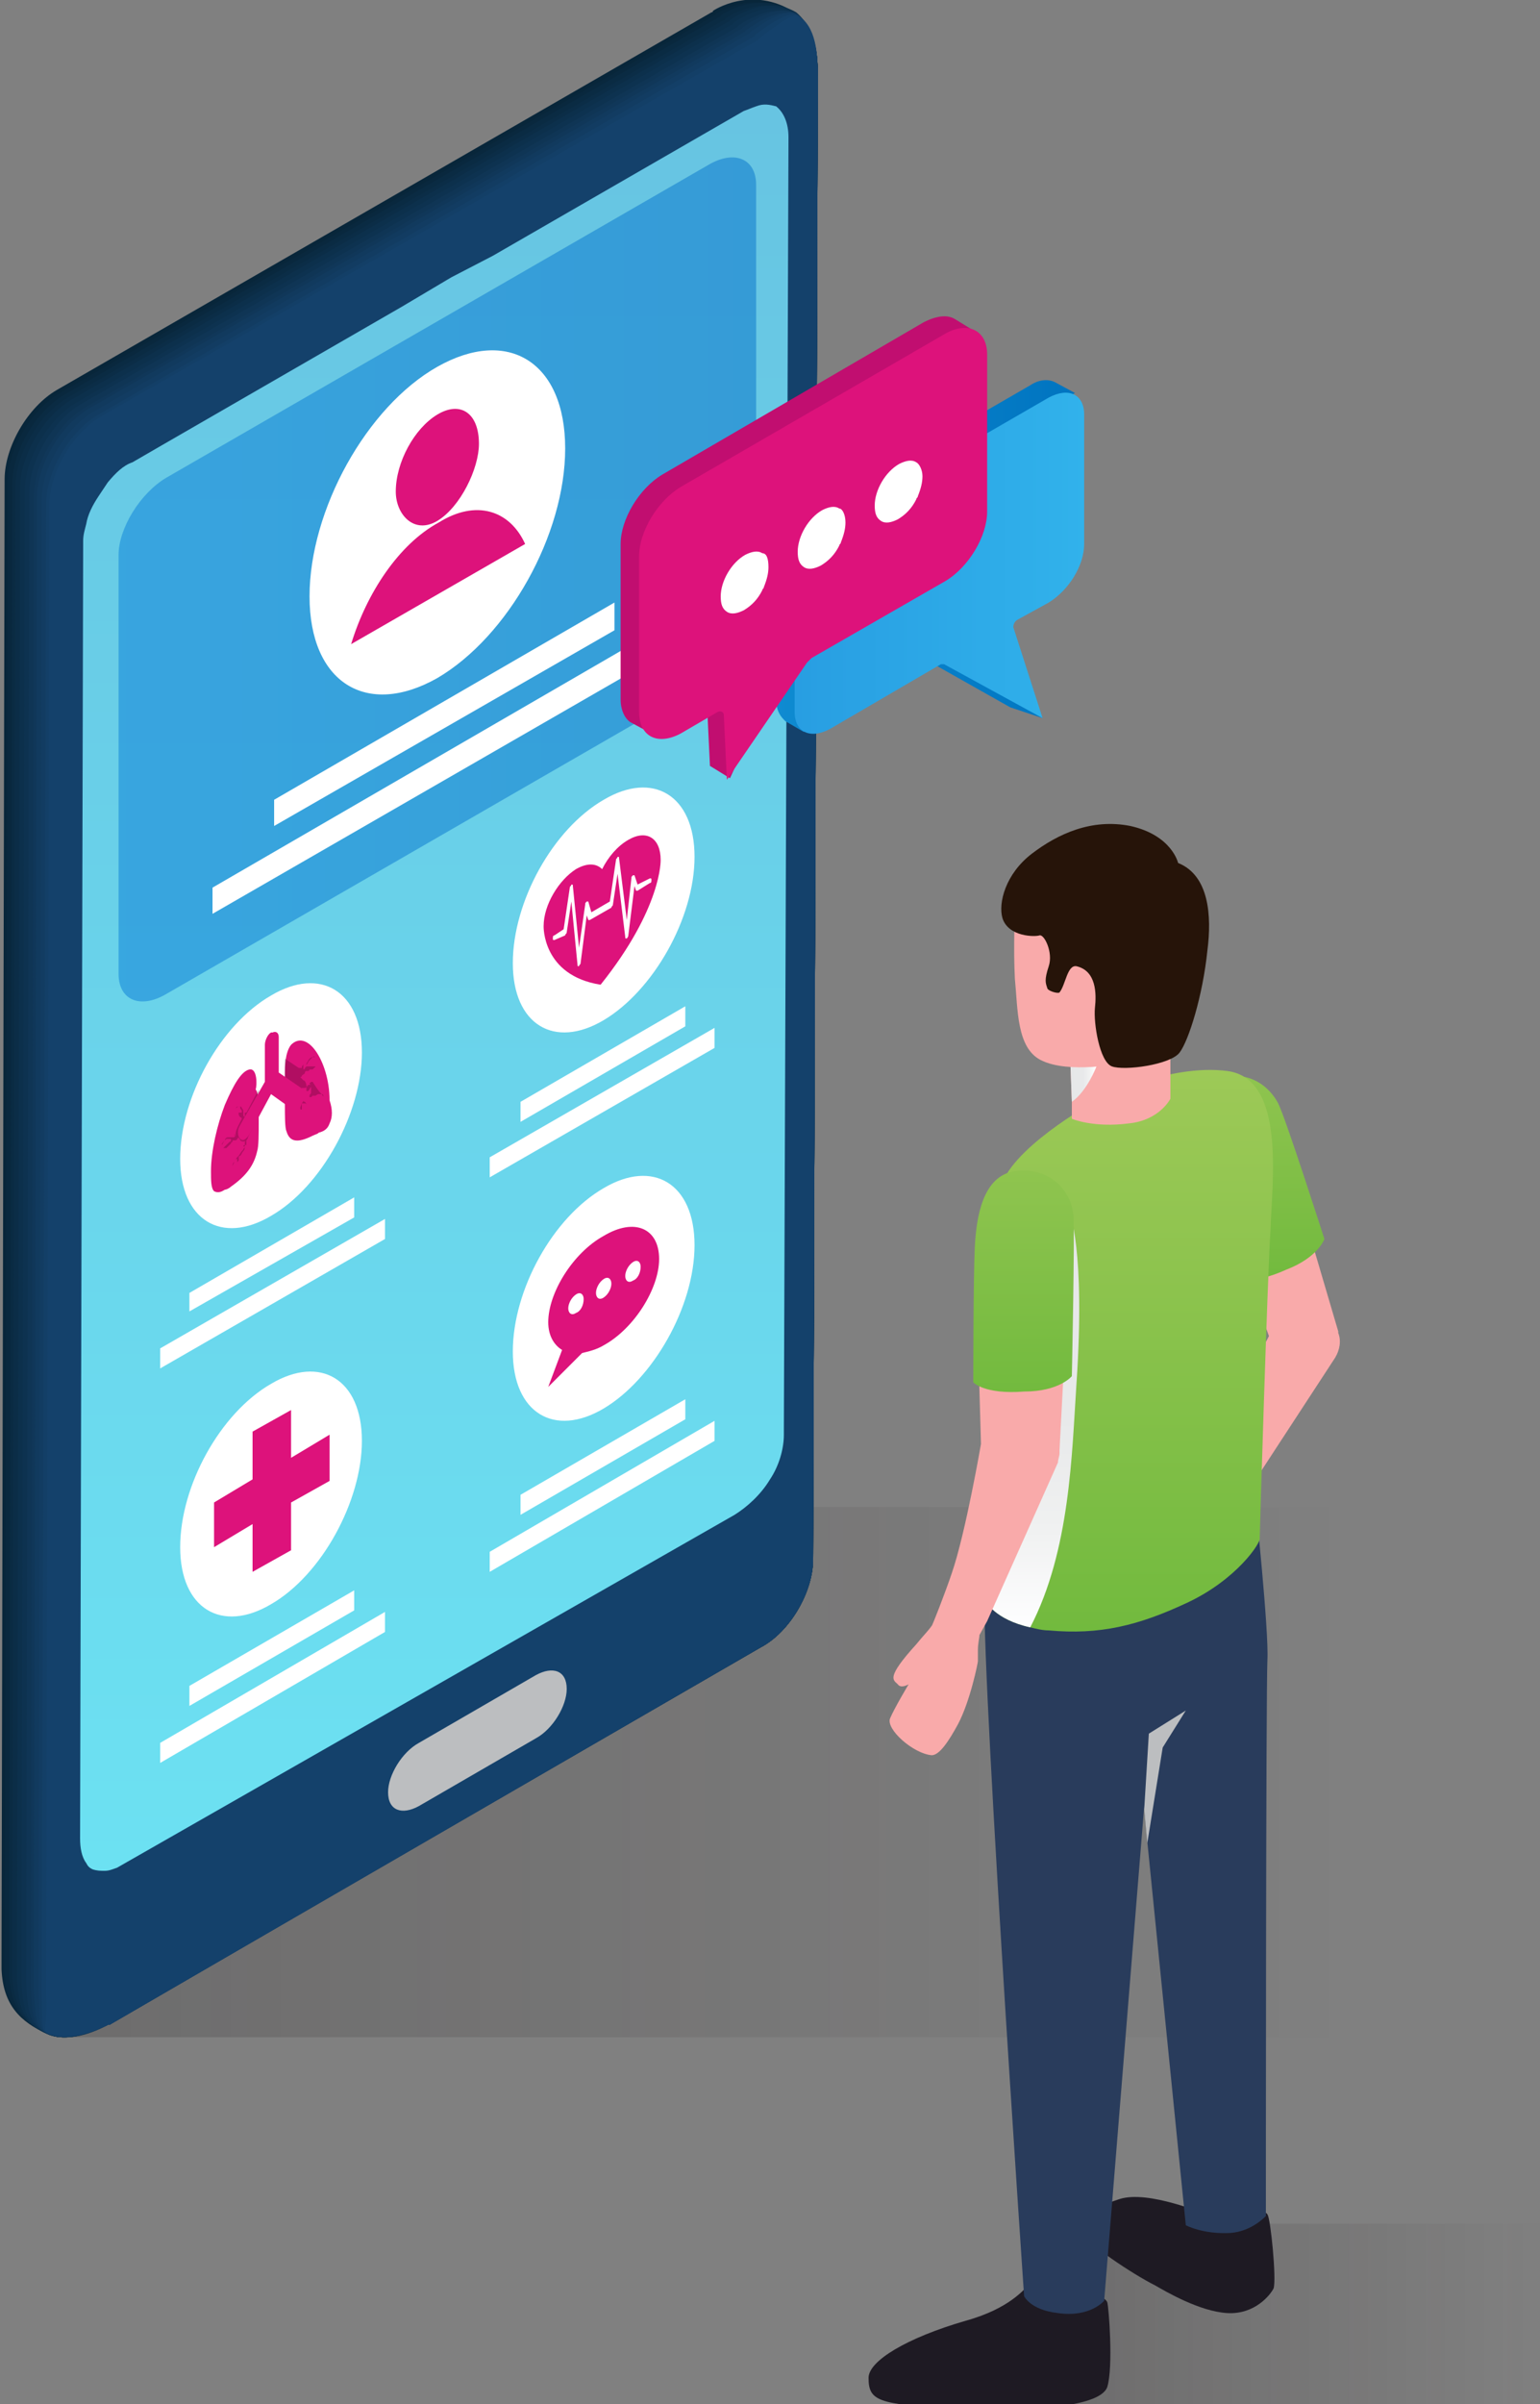<?xml version="1.0" encoding="utf-8"?>
<!-- Generator: Adobe Illustrator 23.0.2, SVG Export Plug-In . SVG Version: 6.00 Build 0)  -->
<svg version="1.1" id="Layer_1" xmlns="http://www.w3.org/2000/svg" xmlns:xlink="http://www.w3.org/1999/xlink" x="0px" y="0px"
	 width="100px" height="156px" viewBox="0 0 100 156" style="enable-background:new 0 0 100 156;" xml:space="preserve">
<rect x="0" y="0" width="100" height="156" fill="#808080" stroke="none"/>
<style type="text/css">
	.st0{fill:url(#SVGID_1_);}
	.st1{fill:#08263A;}
	.st2{fill:#09283E;}
	.st3{fill:#0A2B43;}
	.st4{fill:#0B2D47;}
	.st5{fill:#0C304C;}
	.st6{fill:#0D3250;}
	.st7{fill:#0F3555;}
	.st8{fill:#103759;}
	.st9{fill:#113A5E;}
	.st10{fill:#123C62;}
	.st11{fill:#133F67;}
	.st12{fill:#14416B;}
	.st13{fill:url(#SVGID_2_);}
	.st14{fill:#BCBEC0;}
	.st15{opacity:0.7;fill:url(#SVGID_3_);}
	.st16{fill:#FFFFFF;}
	.st17{fill:#DD127B;}
	.st18{opacity:0.2;}
	.st19{fill:url(#SVGID_4_);}
	.st20{fill:#1E1A23;}
	.st21{fill:#F9AAAA;}
	.st22{fill:url(#SVGID_5_);}
	.st23{fill:#293C5C;}
	.st24{fill:url(#SVGID_6_);}
	.st25{fill:url(#SVGID_7_);}
	.st26{fill:url(#SVGID_8_);}
	.st27{fill:#261409;}
	.st28{fill:url(#SVGID_9_);}
	.st29{fill:url(#SVGID_10_);}
	.st30{fill:url(#SVGID_11_);}
	.st31{fill:#C10E70;}
</style>
<g>
	<g>
		<g>
			
				<linearGradient id="SVGID_1_" gradientUnits="userSpaceOnUse" x1="4122.441" y1="115.068" x2="4205.054" y2="115.068" gradientTransform="matrix(-1 0 0 1 4209.516 0)">
				<stop  offset="0" style="stop-color:#231F20;stop-opacity:0"/>
				<stop  offset="1" style="stop-color:#231F20;stop-opacity:0.2"/>
			</linearGradient>
			<rect x="4.5" y="97.8" class="st0" width="82.6" height="34.4"/>
			<g>
				<path class="st1" d="M53.1,4.6c0,0.1,0,0.2,0,0.3l0,0.1c0,0.4,0,0.8,0,1.1l-0.3,95.1c0,2.1-1.5,4.7-3.4,5.7L7,131.4
					c0,0-0.1,0-0.1,0v0c0,0-2.2,1.3-3.8,0.6c-1.8-0.8-2.9-1.9-3-4.2c0-0.2,0-0.3,0-0.5l0-0.3c0,0,0,0,0,0c0,0,0,0,0,0l0.2-95.9
					c0-2.1,1.5-4.7,3.4-5.8L46.2,0.8c0,0,0.1,0,0.1-0.1l0,0c0,0,2.5-1.7,5.3,0.1C52.8,1.6,53.1,3.2,53.1,4.6z"/>
				<path class="st2" d="M53.1,4.6c0,0.1,0,0.2,0,0.3l0,0.1c0,0.4,0,0.8,0,1.1l-0.3,95.1c0,2.1-1.5,4.7-3.4,5.7L7,131.4
					c0,0-0.1,0-0.1,0l0,0c0,0-2.2,1.3-3.8,0.6c-1.7-0.8-2.7-1.8-2.8-4c0-0.2,0-0.3,0-0.5l0-0.3c0,0,0,0,0,0c0,0,0,0,0,0l0.2-95.9
					c0-2.1,1.5-4.7,3.4-5.8L46.4,1c0,0,0.1,0,0.1-0.1l0,0c0,0,2.5-1.7,5,0C52.8,1.6,53,3.2,53.1,4.6z"/>
				<path class="st3" d="M53.1,4.6c0,0.1,0,0.2,0,0.3l0,0.1c0,0.4,0,0.8,0,1.1l-0.3,95c0,2.1-1.5,4.7-3.4,5.7L7,131.4
					c0,0-0.1,0-0.1,0l0,0c0,0-2.2,1.3-3.8,0.6c-1.5-0.7-2.4-1.6-2.5-3.9c0-0.2,0-0.3,0-0.5l0-0.3c0,0,0,0,0,0c0,0,0,0,0,0l0.2-95.9
					c0-2.1,1.5-4.7,3.4-5.8L46.7,1.1c0,0,0.1,0,0.1-0.1l0,0c0,0,2.4-1.7,4.8-0.2C52.8,1.6,53.1,3.3,53.1,4.6z"/>
				<path class="st4" d="M53.1,4.6c0,0.1,0,0.2,0,0.3l0,0.1c0,0.4,0,0.8,0,1.1l-0.3,95c0,2.1-1.5,4.7-3.4,5.7L7,131.4
					c0,0-0.1,0-0.1,0l0,0c0,0-2.2,1.3-3.8,0.6c-1.4-0.6-2.1-1.5-2.3-3.7c0-0.2,0-0.3,0-0.5l0-0.3c0,0,0,0,0,0c0,0,0,0,0,0L1,31.6
					c0-2.1,1.5-4.7,3.4-5.8L47,1.3c0,0,0.1,0,0.1-0.1l0,0c0,0,2.4-1.7,4.5-0.3C52.8,1.7,53.1,3.3,53.1,4.6z"/>
				<path class="st5" d="M53.1,4.7c0,0.1,0,0.2,0,0.3l0,0.1c0,0.4,0,0.8,0,1.1l-0.3,95c0,2.1-1.5,4.7-3.4,5.7L7,131.4
					c0,0-0.1,0-0.1,0l0,0c0,0-2.2,1.3-3.8,0.6c-1.3-0.6-1.9-1.3-2-3.6c0-0.2,0-0.3,0-0.5l0-0.3c0,0,0,0,0,0c0,0,0,0,0,0l0.2-95.9
					c0-2.1,1.5-4.7,3.4-5.8L47.3,1.4c0,0,0.1,0,0.1-0.1l0,0c0,0,2.3-1.7,4.3-0.5C52.8,1.7,53.1,3.3,53.1,4.7z"/>
				<path class="st6" d="M53.1,4.7c0,0.1,0,0.2,0,0.3l0,0.1c0,0.4,0,0.8,0,1.1l-0.3,94.9c0,2.1-1.5,4.7-3.4,5.7L7,131.4
					c0,0-0.1,0-0.1,0l0,0c0,0-2.2,1.3-3.8,0.6c-1.2-0.5-1.6-1.2-1.7-3.4c0-0.2,0-0.3,0-0.5l0-0.3c0,0,0,0,0,0c0,0,0,0,0,0l0.2-95.9
					c0-2.1,1.5-4.7,3.4-5.8L47.5,1.6c0,0,0.1,0,0.1-0.1l0,0c0,0,2.3-1.7,4-0.6C52.9,1.7,53.1,3.4,53.1,4.7z"/>
				<path class="st7" d="M53.1,4.7c0,0.1,0,0.2,0,0.3l0,0.1c0,0.4,0,0.8,0,1.1l-0.3,94.9c0,2.1-1.5,4.7-3.4,5.7L7.1,131.4
					c0,0-0.1,0-0.1,0l0,0c0,0-2.2,1.3-3.8,0.6c-1.1-0.5-1.4-1-1.5-3.3c0-0.2,0-0.3,0-0.5l0-0.3c0,0,0,0,0,0c0,0,0,0,0,0L1.9,32
					c0-2.1,1.5-4.7,3.4-5.8L47.8,1.8c0,0,0.1,0,0.1-0.1l0,0c0,0,2.3-1.7,3.8-0.7C52.9,1.7,53.1,3.4,53.1,4.7z"/>
				<path class="st8" d="M53.1,4.7c0,0.1,0,0.2,0,0.3l0,0.1c0,0.4,0,0.8,0,1.1l-0.3,94.9c0,2.1-1.5,4.7-3.4,5.7L7.1,131.4
					c0,0-0.1,0-0.1,0l0,0c0,0-2.3,1.2-3.8,0.6c-1-0.4-1.1-0.9-1.2-3.1c0-0.2,0-0.3,0-0.5l0-0.3c0,0,0,0,0,0c0,0,0,0,0,0l0.2-95.9
					c0-2.1,1.5-4.7,3.4-5.8L48.1,1.9c0,0,0.1,0,0.1-0.1l0,0c0,0,2.2-1.7,3.5-0.9C52.9,1.7,53.1,3.4,53.1,4.7z"/>
				<path class="st9" d="M53.1,4.8c0,0.1,0,0.2,0,0.3l0,0.1c0,0.4,0,0.8,0,1.1l-0.3,94.9c0,2.1-1.5,4.7-3.4,5.7L7.1,131.4
					c0,0-0.1,0-0.1,0l0,0c0,0-2.3,1.2-3.8,0.6c-0.8-0.3-0.9-0.7-1-3c0-0.2,0-0.3,0-0.5l0-0.3c0,0,0,0,0,0c0,0,0,0,0,0l0.2-95.9
					c0-2.1,1.5-4.7,3.4-5.8L48.3,2.1c0,0,0.1,0,0.1-0.1l0,0c0,0,2.2-1.7,3.2-1C52.9,1.7,53.1,3.4,53.1,4.8z"/>
				<path class="st10" d="M53.1,4.8c0,0.1,0,0.2,0,0.3l0,0.1c0,0.4,0,0.8,0,1.1l-0.3,94.8c0,2.1-1.5,4.7-3.4,5.7L7.1,131.4
					c0,0-0.1,0-0.1,0l0,0c0,0-2.3,1.2-3.8,0.6c-0.7-0.3-0.6-0.6-0.7-2.8c0-0.2,0-0.3,0-0.5l0-0.3c0,0,0,0,0,0c0,0,0,0,0,0l0.2-95.9
					c0-2.1,1.5-4.7,3.4-5.8L48.6,2.2c0,0,0.1,0,0.1-0.1l0,0c0,0,2.2-1.7,3-1.2C52.9,1.7,53.1,3.5,53.1,4.8z"/>
				<path class="st11" d="M53.1,4.8c0,0.1,0,0.2,0,0.3l0,0.1c0,0.4,0,0.8,0,1.1l-0.3,94.8c0,2.1-1.5,4.7-3.4,5.7L7.1,131.4
					c0,0-0.1,0-0.1,0l0,0c0,0-2.3,1.2-3.8,0.6c-0.6-0.2-0.4-0.4-0.5-2.6c0-0.2,0-0.3,0-0.5l0-0.3c0,0,0,0,0,0c0,0,0,0,0,0L3,32.7
					c0-2.1,1.5-4.7,3.4-5.8L48.9,2.4c0,0,0.1,0,0.1-0.1l0,0c0,0,2.1-1.7,2.7-1.3C52.9,1.7,53.1,3.5,53.1,4.8z"/>
				<path class="st12" d="M53.1,4.9c0,0.1,0,0.2,0,0.3l0,0.1c0,0.4,0,0.8,0,1.1l-0.3,94.8c0,2.1-1.5,4.7-3.4,5.7L7.1,131.4
					c0,0-0.1,0-0.1,0l0,0c0,0-2.3,1.2-3.8,0.6c-0.5-0.2-0.1-0.3-0.2-2.5c0-0.2,0-0.3,0-0.5l0-0.3c0,0,0,0,0,0c0,0,0,0,0,0l0.2-95.9
					c0-2.1,1.5-4.7,3.4-5.8L49.2,2.6c0,0,0.1,0,0.1-0.1l0,0c0,0,2.1-1.7,2.5-1.5C53,1.7,53.1,3.5,53.1,4.9z"/>
			</g>
			<linearGradient id="SVGID_2_" gradientUnits="userSpaceOnUse" x1="28.183" y1="121.492" x2="28.183" y2="6.694">
				<stop  offset="0" style="stop-color:#6CE1F2"/>
				<stop  offset="1" style="stop-color:#67C4E2"/>
			</linearGradient>
			<path class="st13" d="M5.2,119.3c0,0.6,0.1,1.2,0.4,1.6c0.1,0.2,0.2,0.3,0.4,0.4l0,0l0,0c0.3,0.1,0.5,0.1,0.8,0.1
				c0.3,0,0.5-0.1,0.8-0.2l0,0l40.1-22.9c0.8-0.5,1.7-1.3,2.3-2.3c0.6-0.9,0.9-2,0.9-2.9v-0.3L51.2,9V8.9c0-0.9-0.3-1.6-0.8-2l0,0
				l0,0c-0.4-0.1-0.8-0.2-1.3,0c-0.3,0.1-0.5,0.2-0.8,0.3l-16.3,9.4L29.3,18l-3.2,1.9l-15.6,9l-1.9,1.1C8,30.2,7.5,30.7,7,31.3
				c-0.2,0.3-0.4,0.6-0.6,0.9C6,32.8,5.7,33.4,5.6,34c-0.1,0.4-0.2,0.7-0.2,1.1v0.2L5.2,119.3z"/>
			<path class="st14" d="M34.8,112.8l-7.6,4.4c-1.1,0.6-2,0.3-2-0.9v0c0-1.1,0.9-2.6,2-3.2l7.6-4.4c1.1-0.6,2-0.3,2,0.9l0,0
				C36.8,110.7,35.9,112.2,34.8,112.8z"/>
			<g>
				
					<linearGradient id="SVGID_3_" gradientUnits="userSpaceOnUse" x1="7.667" y1="-1695.311" x2="49.122" y2="-1695.311" gradientTransform="matrix(1 -1.155 0 1 0 1765.714)">
					<stop  offset="0" style="stop-color:#2494DC"/>
					<stop  offset="1" style="stop-color:#2089D1"/>
				</linearGradient>
				<path class="st15" d="M46,44.2L10.8,64.5c-1.7,1-3.1,0.4-3.1-1.3V36c0-1.7,1.4-4,3.1-5L46,10.7c1.7-1,3.1-0.4,3.1,1.3v27.2
					C49.1,41,47.7,43.2,46,44.2z"/>
				<g>
					<path class="st16" d="M36.7,29.1c0-5.6-3.7-7.9-8.3-5.3s-8.3,9.3-8.3,14.9c0,5.6,3.7,7.9,8.3,5.3C33,41.3,36.7,34.7,36.7,29.1z
						"/>
					<g>
						<path class="st17" d="M31.1,28.8c0,1.6-1.2,4.1-2.7,5c-1.5,0.9-2.7-0.4-2.7-1.9c0-1.9,1.2-4.1,2.7-5
							C29.9,26,31.1,26.8,31.1,28.8z"/>
						<path class="st17" d="M34.1,35.3l-11.3,6.5c1-3.3,3.1-6.5,5.7-7.9C30.9,32.4,33.1,33.1,34.1,35.3z"/>
					</g>
				</g>
				<g>
					<path class="st16" d="M45.1,55.6c0-4-2.7-5.6-5.9-3.7c-3.3,1.9-5.9,6.6-5.9,10.6s2.7,5.6,5.9,3.7
						C42.4,64.3,45.1,59.6,45.1,55.6z"/>
					<g>
						<path class="st17" d="M42.9,55.8c0-1.4-0.9-2-2.1-1.3c-0.7,0.4-1.3,1.1-1.7,1.9c-0.4-0.4-1-0.4-1.7,0
							c-1.1,0.7-2.1,2.3-2.1,3.7c0,0-0.1,3.2,3.7,3.8c0,0,0,0,0,0c0,0,0,0,0,0C43,58.9,42.9,55.8,42.9,55.8z"/>
						<g>
							<path class="st16" d="M40.7,60.9C40.7,60.9,40.7,60.9,40.7,60.9c-0.1,0-0.1,0-0.1-0.1l-0.5-4.1l-0.3,2c0,0.1-0.1,0.1-0.1,0.2
								l-1.4,0.8c0,0-0.1,0-0.1,0l-0.1-0.3l-0.4,3.1c0,0.1-0.1,0.1-0.1,0.2c-0.1,0-0.1,0-0.1-0.1l-0.4-4.1l-0.3,2
								c0,0.1-0.1,0.1-0.1,0.2L36,61c-0.1,0-0.1,0-0.1-0.1c0-0.1,0-0.2,0.1-0.2l0.6-0.4l0.4-2.7c0-0.1,0.1-0.1,0.1-0.2
								c0.1,0,0.1,0,0.1,0.1l0.4,4l0.4-2.8c0-0.1,0-0.1,0.1-0.2c0,0,0.1,0,0.1,0l0.2,0.7l1.2-0.7l0.4-2.7c0-0.1,0.1-0.1,0.1-0.2
								c0.1,0,0.1,0,0.1,0.1l0.5,4l0.3-2.7c0-0.1,0-0.1,0.1-0.2c0,0,0.1,0,0.1,0l0.2,0.6l0.8-0.4c0.1,0,0.1,0,0.1,0.1
								c0,0.1,0,0.2-0.1,0.2l-0.8,0.5c0,0-0.1,0-0.1,0l-0.1-0.3l-0.4,3.2C40.8,60.8,40.7,60.9,40.7,60.9z"/>
						</g>
					</g>
				</g>
				<g>
					<g>
						<path class="st16" d="M23.5,68.3c0-4-2.7-5.6-5.9-3.7c-3.3,1.9-5.9,6.6-5.9,10.6c0,4,2.7,5.6,5.9,3.7
							C20.9,77,23.5,72.2,23.5,68.3z"/>
					</g>
					<g>
						<g>
							<path class="st17" d="M16.8,72.8c0,0.8,0,1.6-0.1,1.9c-0.2,0.9-0.7,1.6-1.7,2.3c-0.1,0.1-0.3,0.2-0.4,0.2
								c-0.3,0.2-0.5,0.2-0.7,0.1c-0.2-0.2-0.2-0.7-0.2-1.3c0-1.3,0.4-3,0.9-4.3c0.6-1.4,1.1-2.2,1.6-2.3c0.5-0.1,0.5,1,0.4,1.3
								c0,0,0,0,0,0C16.8,70.9,16.8,71.8,16.8,72.8z"/>
						</g>
						<g>
							<path class="st17" d="M21.4,72.9c-0.1,0.3-0.3,0.5-0.7,0.6c-0.1,0.1-0.2,0.1-0.4,0.2c-1,0.5-1.5,0.4-1.7-0.3
								c-0.1-0.2-0.1-1-0.1-1.7c0-0.9,0-1.9,0-2.1c0,0,0,0,0,0c0-0.3,0-1.3,0.4-1.8c0.5-0.5,1.1-0.3,1.6,0.4
								c0.5,0.7,0.9,1.9,0.9,3.2C21.6,72,21.6,72.5,21.4,72.9z"/>
						</g>
						<path class="st18" d="M20.9,71c-0.1,0-0.1,0-0.2,0c-0.1,0-0.2,0.1-0.2,0.1c0,0,0,0-0.1,0l-0.1,0c0,0-0.1,0.1-0.1,0.1
							c0,0-0.1,0-0.1,0c0,0,0,0,0-0.1c0-0.1,0.1-0.1,0.1-0.2c0,0,0,0,0-0.1c0,0,0,0,0-0.1l0-0.1l0-0.1c0,0,0-0.1,0-0.1
							c0,0,0-0.1,0-0.1c0,0,0,0,0,0c0,0,0,0,0,0l0,0c0,0,0,0.1,0,0.1c0,0,0,0.1,0,0.1l0,0l0,0c0,0,0,0,0,0c0,0,0,0,0,0
							c0,0.1-0.1,0.1-0.1,0.2c0,0,0,0-0.1,0.1c0,0,0,0,0,0c0,0,0,0,0,0c0,0,0,0,0,0c0,0,0,0-0.1,0c0-0.1,0-0.2,0-0.3
							c0-0.2-0.1-0.4-0.2-0.4l-0.2-0.2c0,0,0.1,0,0.1-0.1c0.1-0.1,0.2-0.1,0.2-0.2c0,0,0-0.1,0.1-0.1c0,0,0,0,0,0c0,0,0,0,0,0
							c0,0,0,0,0.1,0c0,0,0.1,0,0.1-0.1c0,0,0,0,0.1,0c0,0,0,0,0.1,0c0,0,0,0,0.1-0.1l0.1-0.1c0,0,0,0,0,0c0,0,0,0,0,0l0,0l-0.1,0
							c0,0,0,0-0.1,0c0,0,0,0-0.1,0c0,0,0,0-0.1,0c0,0-0.1,0-0.1,0c0,0,0,0-0.1,0c0,0,0,0,0,0c0,0,0,0,0-0.1
							c0.1-0.1,0.1-0.2,0.2-0.3c0.1-0.1,0.1-0.1,0.2-0.2c0.1,0,0.1,0,0.2,0l0,0c-0.1,0-0.1-0.1-0.2,0c-0.1,0-0.2,0.1-0.2,0.1
							c-0.1,0.1-0.1,0.2-0.2,0.3c0,0,0,0,0,0.1l0,0.1c0,0-0.1,0.1-0.1,0.1c0,0.1-0.1,0.1-0.1,0.1c0,0,0-0.1,0-0.1c0-0.1,0-0.1,0-0.2
							c0,0,0,0,0-0.1c0,0,0,0,0,0l0,0l0,0c0,0,0-0.1,0-0.1c0,0,0-0.1,0-0.1c0,0,0,0,0,0c0,0,0,0,0,0l0,0c0,0,0,0.1,0,0.1
							c0,0,0,0.1,0,0.1l0,0l0,0c0,0,0,0,0,0c0,0,0,0,0,0c0,0.1,0,0.1-0.1,0.2c0,0,0,0.1,0,0.1c0,0,0,0,0,0c0,0,0,0,0,0c0,0,0,0,0,0
							c0,0-0.1,0-0.1,0c0,0-0.1,0-0.1,0l-0.9-0.6c0,0,0,0,0,0c0,0.2,0,1.2,0,2.1l0.5,0.4c0,0,0.1,0,0.1,0c0,0.1,0,0.1,0,0.2
							c0,0.1,0.1,0.2,0.1,0.2c0,0.1,0.1,0.1,0.2,0.1c0,0,0,0,0.1,0c0,0,0,0,0,0c0,0,0,0,0,0.1c0,0,0,0.1,0,0.1c0,0.1,0,0.1,0.1,0.1
							c0,0,0,0,0,0.1c0,0,0,0,0,0.1c0,0,0,0,0,0l0,0c0,0,0,0,0,0c0,0,0,0,0,0l0,0l0-0.1c0,0,0,0,0-0.1c0,0,0,0,0-0.1c0,0,0,0,0-0.1
							c0,0,0-0.1,0-0.1c0,0,0-0.1,0-0.1c0,0,0,0,0,0c0,0,0,0,0,0c0.1,0,0.1,0,0.2,0c0.1,0,0.1,0.1,0.1,0.1c0,0.1,0,0.2,0,0.3l0,0
							c0-0.1,0-0.2,0-0.3c0-0.1-0.1-0.2-0.1-0.2c-0.1,0-0.1-0.1-0.2-0.1c0,0,0,0-0.1,0l-0.1,0c0,0-0.1,0-0.1,0c0,0-0.1,0-0.1-0.1
							c0,0,0,0,0.1,0c0,0,0.1-0.1,0.1-0.1c0,0,0,0,0,0c0,0,0,0,0,0l0,0l0,0c0,0,0-0.1,0.1-0.1c0,0,0-0.1,0-0.1c0,0,0,0,0,0
							c0,0,0,0,0,0l0,0c0,0,0,0.1-0.1,0.1c0,0,0,0.1-0.1,0.1l0,0l0,0c0,0,0,0,0,0c0,0,0,0,0,0c0,0-0.1,0.1-0.1,0.1c0,0,0,0-0.1,0
							c0,0,0,0,0,0c0,0,0,0,0,0c0,0,0,0,0,0c0,0,0-0.1,0-0.1c0,0,0,0,0,0c0,0,0.1,0,0.1,0c0.2-0.1,0.3-0.3,0.4-0.5c0,0,0-0.1,0-0.1
							c0,0,0.1,0,0.1,0c0.1,0,0.2,0,0.2-0.1c0,0,0.1,0,0.1-0.1c0,0,0,0,0,0c0,0,0,0,0,0c0,0,0,0,0.1,0c0,0,0.1,0,0.1,0
							c0,0,0,0,0.1,0c0,0,0,0,0.1,0c0,0,0,0,0.1,0l0.1,0c0,0,0,0,0,0c0,0,0,0,0,0h0l-0.1,0c0,0,0,0-0.1,0c0,0,0,0-0.1,0
							c0,0,0,0-0.1,0c0,0-0.1,0-0.1-0.1c0,0,0,0,0,0c0,0,0,0,0,0c0,0,0,0,0,0c0.1-0.1,0.1-0.1,0.2-0.1C20.8,71,20.9,71,20.9,71
							c0,0.1,0.1,0.1,0.1,0.2l0,0C21,71.1,21,71,20.9,71z"/>
						<path class="st18" d="M16.8,70.7C16.8,70.7,16.8,70.6,16.8,70.7l-0.8,1.5c0,0,0,0,0,0c0,0-0.1,0-0.1,0c0,0,0,0,0,0
							c0,0,0,0,0,0c0,0,0,0,0,0c0,0,0-0.1,0-0.1c0-0.1,0-0.1,0-0.2c0,0,0,0,0,0c0,0,0,0,0,0l0,0l0,0c0,0,0-0.1,0-0.1
							c0,0,0-0.1,0-0.1l0,0c0,0,0,0,0,0c0,0,0,0,0,0c0,0,0,0.1,0,0.1c0,0,0,0.1,0,0.1l0,0l0,0.1c0,0,0,0,0,0.1c0,0,0,0,0,0.1
							c0,0.1,0,0.1,0,0.2c0,0,0,0.1,0,0.1c0,0-0.1-0.1-0.1-0.1c0,0,0-0.1,0-0.1l0-0.1c0,0,0,0,0-0.1c0-0.1-0.1-0.2-0.1-0.2
							c0-0.1-0.1-0.1-0.2-0.1c-0.1,0-0.1,0-0.2,0.1l0,0c0.1,0,0.1-0.1,0.2-0.1c0.1,0,0.1,0,0.1,0.1c0,0.1,0.1,0.1,0.1,0.2
							c0,0,0,0,0,0.1c0,0,0,0,0,0c0,0,0,0-0.1,0c0,0-0.1,0-0.1,0c0,0,0,0-0.1,0c0,0,0,0-0.1,0c0,0,0,0-0.1,0l-0.1,0l0,0c0,0,0,0,0,0
							c0,0,0,0,0,0l0,0c0,0,0,0,0,0c0,0,0,0,0.1,0c0,0,0,0,0.1,0c0,0,0.1,0,0.1,0c0,0,0,0,0.1,0c0,0,0,0,0,0c0,0,0,0,0,0
							c0,0,0,0.1,0,0.1c0,0.1,0.1,0.2,0.1,0.2c0,0,0.1,0,0.1,0.1L15.5,73c-0.1,0.2-0.2,0.4-0.2,0.6c0,0,0,0.1,0,0.1c0,0,0,0,0,0
							c0,0,0,0,0,0c0,0,0,0,0,0c0,0,0,0,0,0c0,0,0,0,0,0c0,0-0.1-0.1-0.1-0.1c0,0,0,0,0,0c0,0,0,0,0,0l0,0l0,0c0,0,0-0.1,0-0.1
							c0,0,0-0.1,0-0.1l0,0c0,0,0,0,0,0c0,0,0,0,0,0c0,0,0,0.1,0,0.1c0,0,0,0.1,0,0.1l0,0l0,0c0,0,0,0,0,0c0,0,0,0,0,0
							c0,0,0,0.1,0.1,0.1c0,0,0,0,0,0c0,0-0.1,0.1-0.1,0.1c0,0-0.1,0-0.1,0l0,0c0,0,0,0-0.1,0c-0.1,0-0.1,0-0.2,0
							c-0.1,0-0.2,0.1-0.2,0.2c-0.1,0.1-0.1,0.2-0.2,0.3l0,0c0-0.1,0.1-0.2,0.2-0.3c0.1-0.1,0.1-0.1,0.2-0.1c0.1,0,0.1,0,0.2,0
							c0,0,0,0,0,0c0,0,0,0,0,0c0,0,0,0.1,0,0.1c0,0.1-0.1,0.1-0.1,0.1c0,0,0,0-0.1,0.1c0,0,0,0-0.1,0.1c0,0,0,0-0.1,0.1l-0.1,0.1
							l0,0c0,0,0,0,0,0c0,0,0,0,0,0l0.1,0c0,0,0,0,0.1,0c0,0,0,0,0.1-0.1c0,0,0,0,0.1-0.1c0,0,0.1-0.1,0.1-0.1c0,0,0-0.1,0.1-0.1
							c0,0,0,0,0-0.1c0,0,0,0,0,0c0,0,0,0,0.1,0c0.1,0,0.2,0,0.2-0.1c0,0,0.1-0.1,0.1-0.1c0,0.1,0.1,0.1,0.1,0.2
							c0.1,0.1,0.3,0.1,0.4,0c0,0,0,0.1,0,0.1c0,0.1,0,0.1,0,0.2c0,0,0,0,0,0c0,0,0,0,0,0c0,0,0,0,0,0c0,0,0,0-0.1,0
							c0,0-0.1,0-0.1,0.1c0,0,0,0,0,0c0,0,0,0,0,0l0,0l0,0c0,0,0,0-0.1,0c0,0,0,0-0.1,0l0,0c0,0,0,0,0,0c0,0,0,0,0,0c0,0,0,0,0,0
							c0,0,0,0,0.1,0l0,0l0,0c0,0,0,0,0,0c0,0,0,0,0,0c0,0,0.1,0,0.1,0c0,0,0,0,0.1,0c0,0.1-0.1,0.1-0.1,0.2c0,0-0.1,0.1-0.1,0.1
							L15.5,75c0,0,0,0-0.1,0.1c-0.1,0.1-0.1,0.2-0.2,0.3c-0.1,0.1-0.1,0.2-0.1,0.3c0,0.1,0,0.2,0,0.3l0,0c0-0.1,0-0.2,0-0.3
							c0-0.1,0.1-0.2,0.1-0.3c0.1-0.1,0.1-0.2,0.2-0.2c0,0,0,0,0,0c0,0,0,0,0,0c0,0,0,0.1,0,0.1c0,0.1,0,0.1,0,0.2c0,0,0,0.1,0,0.1
							c0,0,0,0.1,0,0.1c0,0,0,0.1,0,0.1l0,0.1l0,0c0,0,0,0,0,0c0,0,0,0,0,0l0-0.1c0,0,0-0.1,0-0.1c0,0,0-0.1,0-0.1c0,0,0-0.1,0-0.1
							c0-0.1,0-0.1,0.1-0.2c0,0,0-0.1,0-0.1c0,0,0,0,0-0.1c0,0,0,0,0,0c0,0,0-0.1,0.1-0.1c0.1-0.1,0.1-0.2,0.2-0.3
							c0.1-0.1,0.1-0.2,0.1-0.4c0-0.1,0-0.1,0-0.2c0.1-0.1,0.2-0.2,0.2-0.3l0.5-1C16.8,71.8,16.8,70.9,16.8,70.7z"/>
						<path class="st17" d="M19.7,70.7l-1.6-1.1l0-2.3c0-0.3-0.2-0.4-0.4-0.3L17.6,67c-0.2,0.1-0.4,0.5-0.4,0.8l0,2.4L15.6,73
							c-0.2,0.3-0.2,0.7,0,0.9v0c0.2,0.2,0.4,0,0.6-0.3l1.4-2.6l1.4,1c0.2,0.1,0.5,0,0.6-0.4l0,0C19.9,71.2,19.8,70.8,19.7,70.7z"/>
					</g>
				</g>
				<g>
					<path class="st16" d="M45.1,80.8c0-4-2.7-5.6-5.9-3.7c-3.3,1.9-5.9,6.6-5.9,10.6s2.7,5.6,5.9,3.7
						C42.4,89.5,45.1,84.8,45.1,80.8z"/>
					<path class="st17" d="M39.2,80.2c-2,1.1-3.6,3.7-3.6,5.6c0,0.9,0.4,1.5,0.9,1.8L35.6,90l2.2-2.2c0.4-0.1,0.9-0.2,1.4-0.5
						c2-1.1,3.6-3.7,3.6-5.6C42.8,79.7,41.2,79,39.2,80.2z"/>
					<path class="st16" d="M37.9,84.3c0-0.3-0.2-0.5-0.5-0.3c-0.3,0.2-0.5,0.6-0.5,0.9c0,0.3,0.2,0.5,0.5,0.3
						C37.7,85.1,37.9,84.7,37.9,84.3z"/>
					<path class="st16" d="M39.7,83.3c0-0.3-0.2-0.5-0.5-0.3c-0.3,0.2-0.5,0.6-0.5,0.9c0,0.3,0.2,0.5,0.5,0.3
						C39.5,84,39.7,83.6,39.7,83.3z"/>
					<path class="st16" d="M41.6,82.2c0-0.3-0.2-0.5-0.5-0.3c-0.3,0.2-0.5,0.6-0.5,0.9c0,0.3,0.2,0.5,0.5,0.3
						C41.4,83,41.6,82.6,41.6,82.2z"/>
				</g>
				<g>
					<g>
						<path class="st16" d="M23.5,93.5c0-4-2.7-5.6-5.9-3.7c-3.3,1.9-5.9,6.6-5.9,10.6c0,4,2.7,5.6,5.9,3.7
							C20.9,102.2,23.5,97.4,23.5,93.5z"/>
					</g>
					<polygon class="st17" points="21.4,93.1 18.9,94.6 18.9,91.5 16.4,92.9 16.4,96 13.9,97.5 13.9,100.4 16.4,98.9 16.4,102 
						18.9,100.6 18.9,97.5 21.4,96.1 					"/>
				</g>
				<polygon class="st16" points="39.9,40.9 17.8,53.6 17.8,51.9 39.9,39.1 				"/>
				<polygon class="st16" points="44,41.9 13.8,59.3 13.8,57.6 44,40.1 				"/>
				<polygon class="st16" points="23,79 12.3,85.1 12.3,83.9 23,77.7 				"/>
				<polygon class="st16" points="25,80.4 10.4,88.8 10.4,87.5 25,79.1 				"/>
				<polygon class="st16" points="44.5,66.6 33.8,72.8 33.8,71.5 44.5,65.3 				"/>
				<polygon class="st16" points="46.4,68 31.8,76.4 31.8,75.1 46.4,66.7 				"/>
				<polygon class="st16" points="23,104.5 12.3,110.7 12.3,109.4 23,103.2 				"/>
				<polygon class="st16" points="25,105.9 10.4,114.4 10.4,113.1 25,104.6 				"/>
				<polygon class="st16" points="44.5,92.1 33.8,98.3 33.8,97 44.5,90.8 				"/>
				<polygon class="st16" points="46.4,93.5 31.8,102 31.8,100.7 46.4,92.2 				"/>
			</g>
		</g>
		<g>
			<linearGradient id="SVGID_4_" gradientUnits="userSpaceOnUse" x1="68.357" y1="150.173" x2="100.455" y2="150.173">
				<stop  offset="0" style="stop-color:#231F20;stop-opacity:0.2"/>
				<stop  offset="1" style="stop-color:#231F20;stop-opacity:0"/>
			</linearGradient>
			<rect x="68.4" y="144.3" class="st19" width="32.1" height="11.8"/>
			<path class="st20" d="M81.8,143.5c0,0,0.4,0,0.5,0.2c0.2,0.2,0.6,4.2,0.4,4.8c-0.2,0.4-1.2,1.7-3,1.6c-1.8-0.1-4-1.4-4.7-1.8
				c-1.4-0.7-4.6-2.8-4.5-3.3c0.1-0.9,0-1.6,2.2-2.3c1.9-0.6,5.5,1,5.8,1S81.8,143.5,81.8,143.5z"/>
			<path class="st20" d="M71.1,148.9c0,0,0.7,0.2,0.8,0.5c0.1,0.3,0.4,4.2,0,5.5c-0.5,1.4-5.6,1.6-10.2,1.4c-4.7-0.3-5.3-0.5-5.3-2
				c0-1.1,2.5-2.6,6.3-3.7c2.9-0.8,3.8-2.1,4-2.2C66.9,148.2,71.1,148.9,71.1,148.9z"/>
			<path class="st21" d="M77.3,96.4l5.1-9.7l-3.1-8.5c0,0,0-0.1,0-0.1c-0.4-1.3,0.4-2.7,1.7-3.1c1.3-0.4,2.7,0.4,3.1,1.7l0,0.2
				l2.8,9.5l0,0.1c0.2,0.5,0.1,1.1-0.2,1.6l-6.6,10.1c-0.5,0.7-1.4,1-2.2,0.6C77.1,98.2,76.8,97.2,77.3,96.4z"/>
			<linearGradient id="SVGID_5_" gradientUnits="userSpaceOnUse" x1="81.753" y1="83.019" x2="81.753" y2="69.77">
				<stop  offset="0" style="stop-color:#72BA3E"/>
				<stop  offset="1" style="stop-color:#8FC44F"/>
			</linearGradient>
			<path class="st22" d="M86,80.4c0,0-2.5-7.8-3-8.8c-0.8-1.5-2.5-2.3-4.3-1.4c-1.8,1-1.2,3.6-0.7,5.4c0.6,1.8,2.4,7.3,2.4,7.3
				s0.9,0.5,3.1-0.5C85.6,81.6,86,80.4,86,80.4z"/>
			<path class="st23" d="M66.5,149c0,0,0.4,0.9,2.2,1.1c2.1,0.3,3-0.8,3-0.8l2.6-32.1l0,0.1l0.2,2.2l2.5,24.9c0,0,1.1,0.6,2.9,0.5
				c1.4-0.1,2.3-1.1,2.3-1.1s0-34.2,0.1-36.1c0.1-1.9-0.8-10.4-0.8-10.4s-17,4.8-17.5,5.4C63.4,103.8,66.5,149,66.5,149z"/>
			<linearGradient id="SVGID_6_" gradientUnits="userSpaceOnUse" x1="73.284" y1="105.811" x2="73.284" y2="69.413">
				<stop  offset="0" style="stop-color:#72BA3E"/>
				<stop  offset="1" style="stop-color:#9DC957"/>
			</linearGradient>
			<path class="st24" d="M82.5,79.8c-0.2,3.1-0.7,19.7-0.7,20c0.1,0.3-1.5,2.7-4.7,4.2c-3.2,1.5-5.7,2.1-9,1.8
				c-0.4,0-0.8-0.1-1.2-0.2c-2.3-0.5-2.9-1.7-2.9-1.7s0-19.2,0.8-25.5c0.1-0.8,0.2-1.4,0.3-1.7c1.1-2.6,6.3-5.4,6.3-5.4
				s4.5-2.3,8.3-1.8C83.5,70,82.6,76.7,82.5,79.8z"/>
			<linearGradient id="SVGID_7_" gradientUnits="userSpaceOnUse" x1="66.981" y1="105.603" x2="66.981" y2="77.972">
				<stop  offset="0" style="stop-color:#FFFFFF"/>
				<stop  offset="1.846647e-02" style="stop-color:#FDFDFE"/>
				<stop  offset="0.226" style="stop-color:#F0F1F1"/>
				<stop  offset="0.49" style="stop-color:#E8E9EA"/>
				<stop  offset="1" style="stop-color:#E6E7E8"/>
			</linearGradient>
			<path class="st25" d="M69.9,89.8c-0.3,4.5-0.4,10.8-3,15.8c-2.3-0.5-2.9-1.7-2.9-1.7s0-19.2,0.8-25.5c0.7-0.6,3.3-0.7,4.7,0.3
				C69.4,78.7,70.5,80.9,69.9,89.8z"/>
			<path class="st21" d="M69.5,68.8l0.1,2.7l0,1.1c0,0,1.4,0.6,3.7,0.3c2-0.2,2.7-1.6,2.7-1.6l0-3.1c-0.1-0.5-1.8-1.9-3.9-1.5
				c-1.5,0.3-2.2,1.2-2.5,1.7C69.5,68.6,69.5,68.8,69.5,68.8z"/>
			
				<linearGradient id="SVGID_8_" gradientUnits="userSpaceOnUse" x1="-1208.687" y1="69.969" x2="-1207.07" y2="69.969" gradientTransform="matrix(-1 0 0 1 -1137.582 0)">
				<stop  offset="0" style="stop-color:#FFFFFF"/>
				<stop  offset="1.846647e-02" style="stop-color:#FDFDFE"/>
				<stop  offset="0.226" style="stop-color:#F0F1F1"/>
				<stop  offset="0.49" style="stop-color:#E8E9EA"/>
				<stop  offset="1" style="stop-color:#E6E7E8"/>
			</linearGradient>
			<path class="st26" d="M69.5,68.8l0.1,2.7c1-0.7,1.6-2.3,1.6-2.3l-1.5-0.7C69.5,68.6,69.5,68.8,69.5,68.8z"/>
			<path class="st21" d="M65.9,59.3c0,0-0.1,2.2,0,4.2c0.2,2,0.1,4.5,1.7,5.3c1.8,0.9,5.2,0.2,5.2,0.2l2.7-7.5L71.3,59l-3.1-1.3
				l-1.5,0.1L65.9,59.3z"/>
			<path class="st27" d="M73.4,53.6c-2.5-0.5-4.7,0.5-6.4,1.8c-1.7,1.3-2.2,3.2-1.9,4.2c0.4,1.2,2.1,1.2,2.4,1.1
				c0.3-0.1,0.9,1.1,0.6,2c-0.3,0.9-0.2,1.1-0.1,1.4c0,0.2,0.7,0.4,0.8,0.3c0.4-0.5,0.5-1.8,1.1-1.7c1.3,0.3,1.3,1.8,1.2,2.7
				c-0.1,1,0.3,3.5,1.1,3.8c0.8,0.3,3.8-0.1,4.4-0.9c0.6-0.8,1.5-3.7,1.8-6.6c0.3-2.3,0.1-4.9-1.9-5.7C76.5,56,76.1,54.2,73.4,53.6z
				"/>
			<polygon class="st14" points="74.3,117.4 74.5,119.6 75.5,113.4 77,111 74.6,112.5 			"/>
			<path class="st21" d="M57.8,111.5c0.3-0.7,1.2-2.2,1.2-2.2s-0.5,0.3-0.7,0c-0.3-0.3-0.8-0.4,1.2-2.6c0.4-0.5,0.8-0.9,1-1.2
				c0,0,0,0,0,0c0,0.1,0.9-2.2,1.3-3.4c0.9-2.6,1.9-8.4,1.9-8.4l-0.3-10.5c0-0.1,0.5-0.2,0.5-0.2c0.1-1.5,1.4-2.7,2.9-2.6
				c1.5,0.1,2.6,1.4,2.6,2.9l-0.1,1.3l-0.5,9.5l0,0.2c0,0.2-0.1,0.4-0.1,0.6l-4.6,10.3l-0.5,0.9c0,0.2-0.1,0.5-0.1,1
				c0,0.2,0,0.5,0,0.7c0,0.1-0.5,2.6-1.3,4.1c-0.6,1.1-1.2,2-1.7,2C59.3,113.8,57.5,112.2,57.8,111.5z"/>
			<linearGradient id="SVGID_9_" gradientUnits="userSpaceOnUse" x1="66.428" y1="90.472" x2="66.428" y2="75.974">
				<stop  offset="0" style="stop-color:#72BA3E"/>
				<stop  offset="1" style="stop-color:#8FC44F"/>
			</linearGradient>
			<path class="st28" d="M69.6,89.3c0,0,0.2-9.3,0.1-10.5c-0.2-1.7-1.7-3.1-3.8-2.8c-2.1,0.3-2.5,3-2.6,4.9c-0.1,2-0.1,8.8-0.1,8.8
				s0.7,0.8,3.3,0.6C68.8,90.3,69.6,89.3,69.6,89.3z"/>
		</g>
		<g>
			
				<linearGradient id="SVGID_10_" gradientUnits="userSpaceOnUse" x1="-1621.802" y1="36.073" x2="-1602.397" y2="36.073" gradientTransform="matrix(1 0 0 1 1672.17 0)">
				<stop  offset="0" style="stop-color:#0F8BD1"/>
				<stop  offset="1" style="stop-color:#0074C0"/>
			</linearGradient>
			<path class="st29" d="M69.8,25.5l-1.3-0.7l0,0c-0.4-0.2-1-0.2-1.6,0.2l-14.2,8.2c-1.3,0.7-2.3,2.4-2.3,3.8v8.4
				c0,0.6,0.2,1,0.5,1.3l0,0l0,0c0,0,0.1,0.1,0.1,0.1l1.2,0.7l0.8-0.9l-0.1-0.2l6.9-4c0.1,0,0.2,0.4,0.3,0.4l5.5,3.1l2.1,0.7
				L64.8,43l-0.2-3c0-0.2,0.2-0.4,0.3-0.5l2-1.1c1.3-0.7,2.3-2.4,2.3-3.8v-8.4c0-0.1,0-0.2,0-0.3L69.8,25.5z"/>
			
				<linearGradient id="SVGID_11_" gradientUnits="userSpaceOnUse" x1="2312.725" y1="36.523" x2="2331.513" y2="36.523" gradientTransform="matrix(-1 0 0 1 2383.152 0)">
				<stop  offset="0" style="stop-color:#31B2EB"/>
				<stop  offset="1" style="stop-color:#289EE2"/>
			</linearGradient>
			<path class="st30" d="M53.9,34l14.2-8.2c1.3-0.7,2.3-0.2,2.3,1.1v8.4c0,1.4-1,3-2.3,3.8l-2,1.1c-0.2,0.1-0.3,0.3-0.3,0.5l1.9,5.9
				l-6.4-3.5c-0.1,0-0.1,0-0.2,0l-7.2,4.2c-1.3,0.7-2.3,0.2-2.3-1.1v-8.4C51.6,36.4,52.7,34.7,53.9,34z"/>
			<path class="st31" d="M63.3,21.5L62,20.7l0,0c-0.5-0.3-1.2-0.2-2,0.2L43,30.8c-1.5,0.9-2.7,2.9-2.7,4.5v10.1
				c0,0.7,0.3,1.3,0.7,1.5l0,0l1.3,0.7l0.1-0.6c0.2-0.1,0.4-0.2,0.7-0.3l2.4-1.4c0.2-0.1,0.4,0,0.4,0.2l0.2,4.2l1.3,0.8l3.9-8.4
				c0.1-0.1,0.2-0.2,0.3-0.3l8.7-5c1.5-0.9,2.7-2.9,2.7-4.5V22.3c0-0.1,0-0.2,0-0.3L63.3,21.5z"/>
			<path class="st17" d="M61.3,21.7l-17.1,9.9c-1.5,0.9-2.7,2.9-2.7,4.5v10.1c0,1.6,1.2,2.2,2.7,1.4l2.4-1.4c0.2-0.1,0.4,0,0.4,0.2
				l0.2,4.2l5.2-7.6c0.1-0.1,0.2-0.2,0.3-0.3l8.7-5c1.5-0.9,2.7-2.9,2.7-4.5V23C64.1,21.4,62.8,20.8,61.3,21.7z"/>
			<path class="st16" d="M49.9,36.8c0,0.4-0.1,0.8-0.3,1.3c0,0.1-0.1,0.1-0.1,0.2c-0.3,0.6-0.7,1-1.2,1.3c-0.4,0.2-0.8,0.3-1.1,0.1
				c0,0,0,0,0,0l0,0c0,0,0,0,0,0c-0.3-0.2-0.4-0.5-0.4-1c0-1,0.7-2.2,1.6-2.7c0.4-0.2,0.8-0.3,1.1-0.1l0,0
				C49.8,35.9,49.9,36.3,49.9,36.8z"/>
			<path class="st16" d="M54.9,33.9c0,0.4-0.1,0.8-0.3,1.3c0,0.1-0.1,0.1-0.1,0.2c-0.3,0.6-0.7,1-1.2,1.3c-0.4,0.2-0.8,0.3-1.1,0.1
				c0,0,0,0,0,0l0,0c0,0,0,0,0,0c-0.3-0.2-0.4-0.5-0.4-1c0-1,0.7-2.2,1.6-2.7c0.4-0.2,0.8-0.3,1.1-0.1l0,0
				C54.7,33,54.9,33.4,54.9,33.9z"/>
			<path class="st16" d="M59.9,30.9c0,0.4-0.1,0.8-0.3,1.3c0,0.1-0.1,0.1-0.1,0.2c-0.3,0.6-0.7,1-1.2,1.3c-0.4,0.2-0.8,0.3-1.1,0.1
				c0,0,0,0,0,0l0,0c0,0,0,0,0,0c-0.3-0.2-0.4-0.5-0.4-1c0-1,0.7-2.2,1.6-2.7c0.4-0.2,0.8-0.3,1.1-0.1l0,0
				C59.7,30.1,59.9,30.5,59.9,30.9z"/>
		</g>
	</g>
</g>
</svg>
